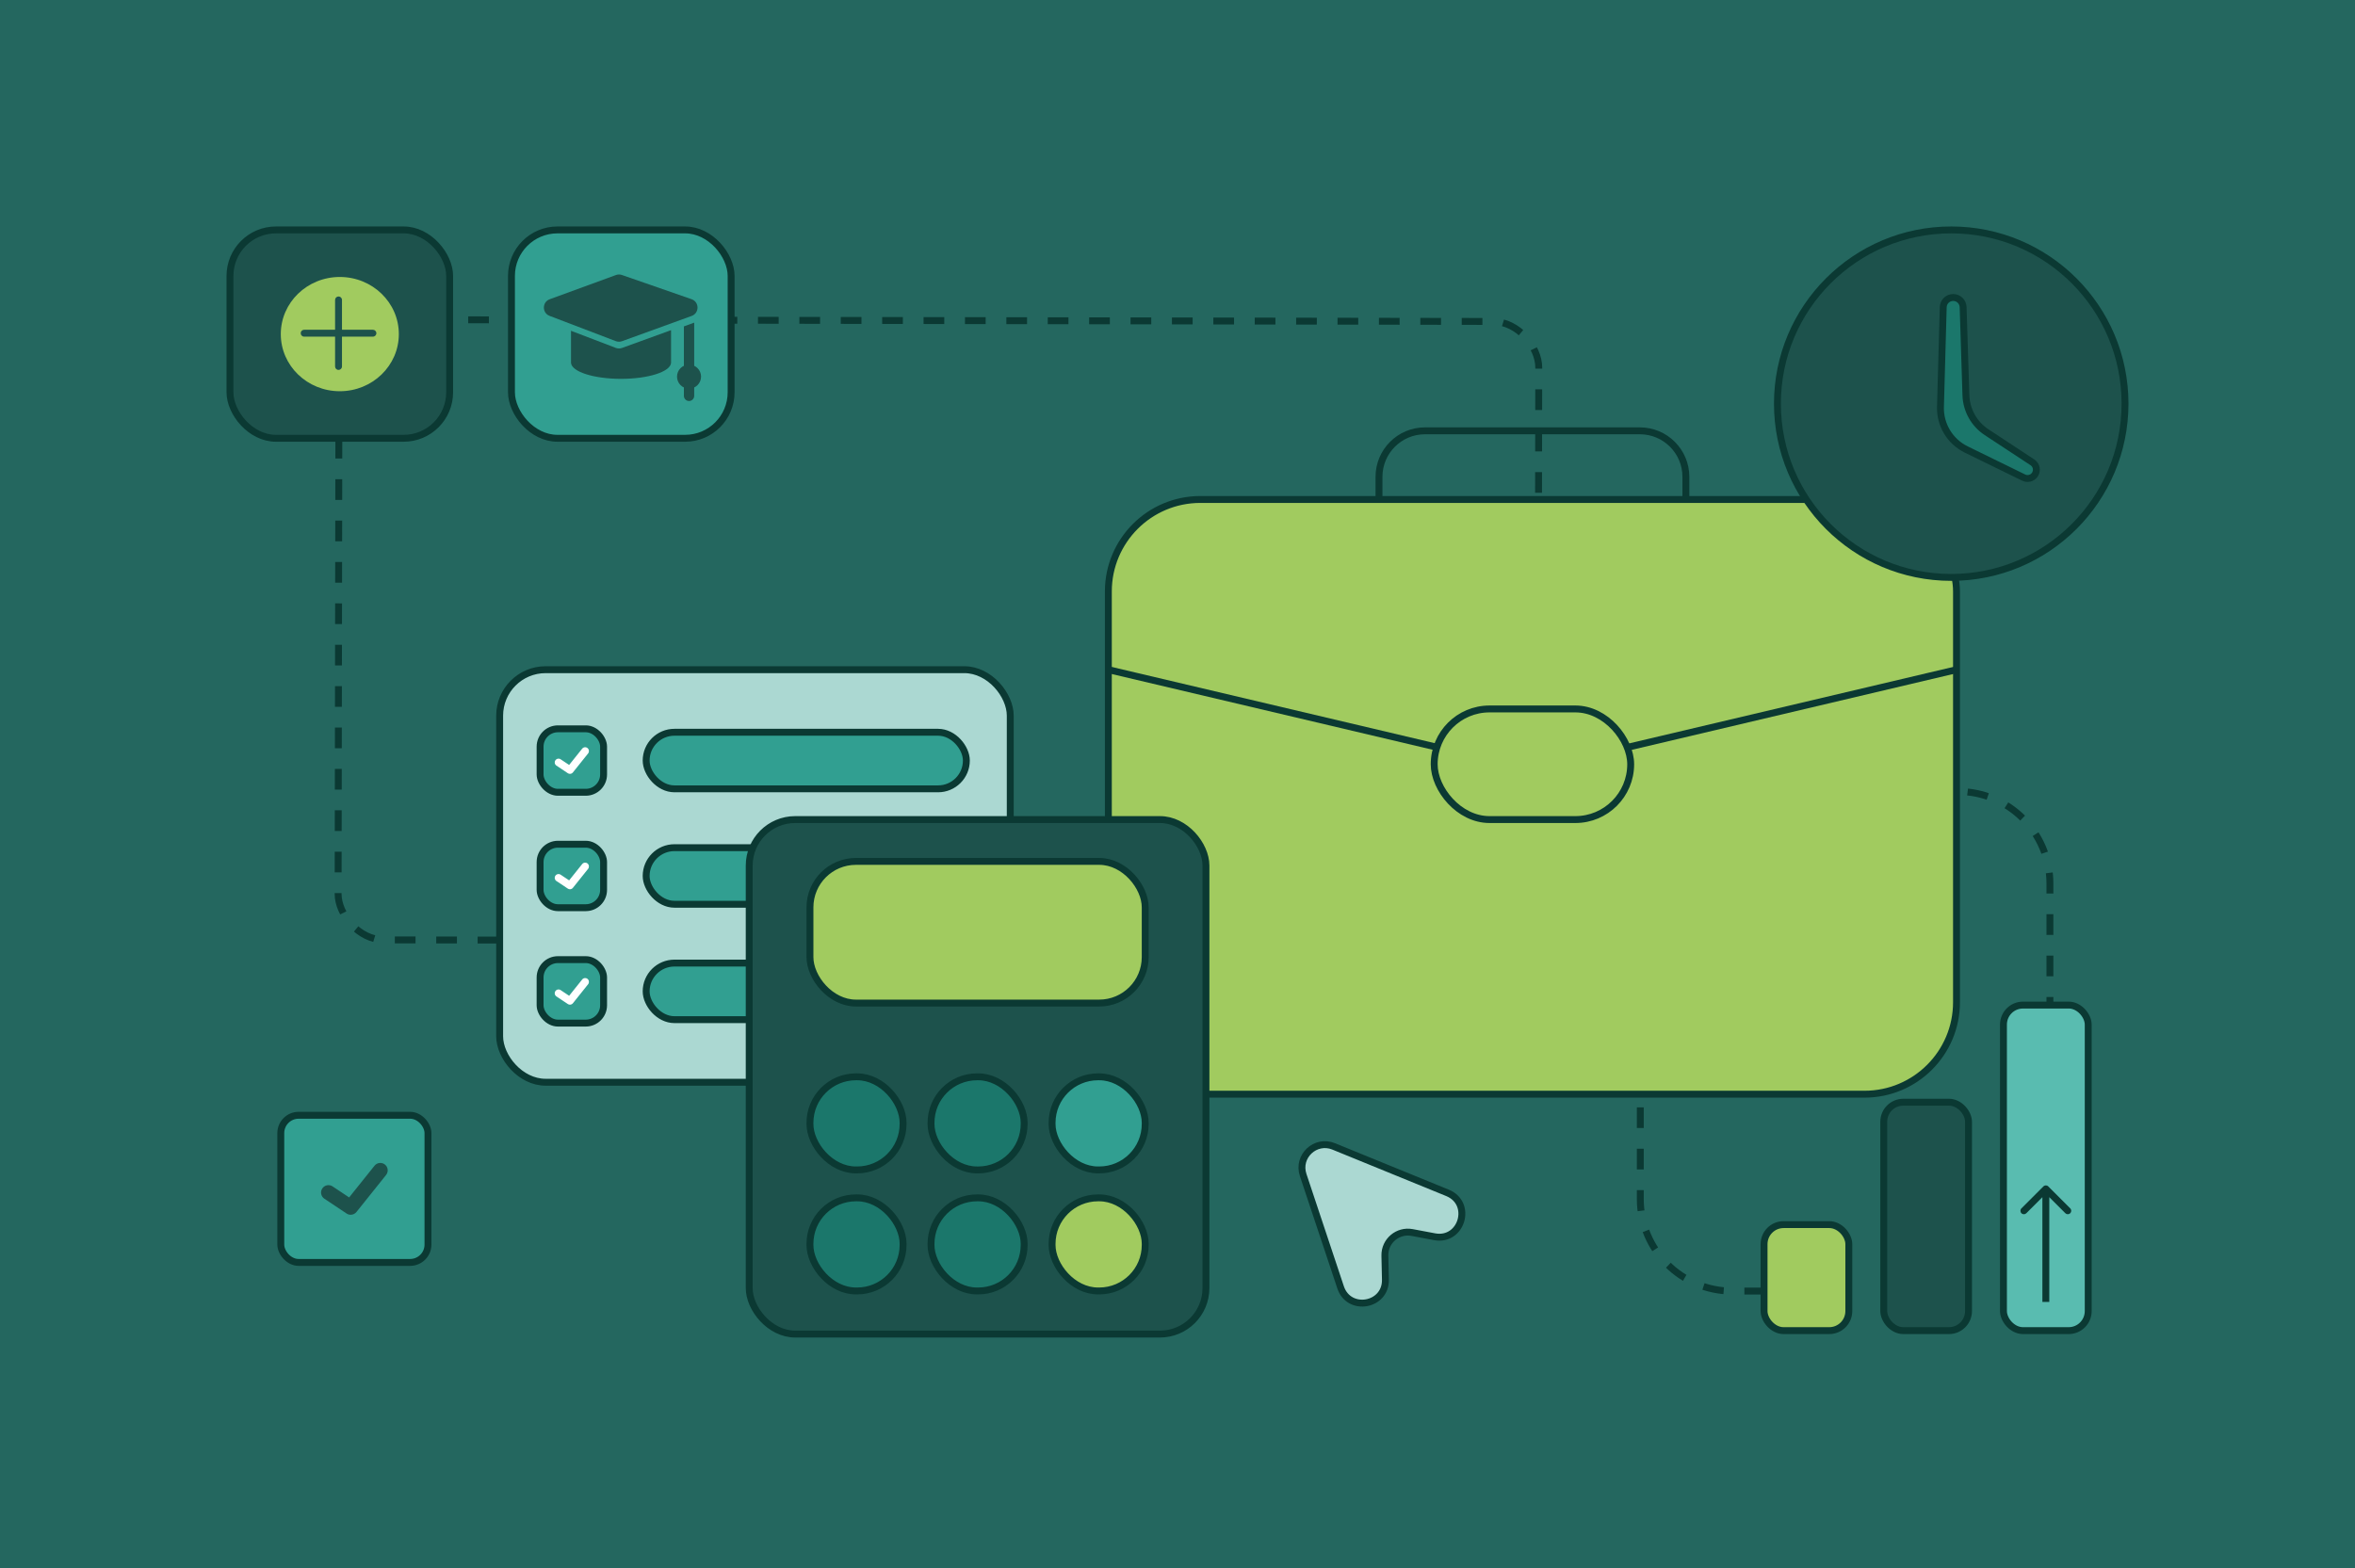 <?xml version="1.0" encoding="UTF-8"?> <svg xmlns="http://www.w3.org/2000/svg" width="1024" height="682" viewBox="0 0 1024 682" fill="none"><rect width="1024" height="682" fill="#24675F"></rect><path d="M765.547 344.256L851.345 344.256C873.436 344.256 891.345 362.164 891.345 384.256L891.345 446.275" stroke="#0B3933" stroke-width="3" stroke-dasharray="9 9"></path><path d="M803.49 561.542L753.235 561.542C731.144 561.542 713.235 543.633 713.235 521.542L713.235 419.236" stroke="#0B3933" stroke-width="3" stroke-dasharray="9 9"></path><rect x="668.68" y="409.591" width="521.693" height="269.75" rx="20" transform="rotate(-179.909 668.68 409.591)" stroke="#0B3933" stroke-width="3" stroke-dasharray="9 9"></rect><path d="M582.92 559.925L566.635 511.03C563.934 502.922 571.99 495.382 579.902 498.612L629.396 518.817C640.555 523.372 635.612 540.132 623.767 537.902L614.023 536.068C607.778 534.893 602.035 539.763 602.175 546.116L602.405 556.544C602.658 568.014 586.545 570.81 582.92 559.925Z" fill="#ABD8D2" stroke="#0B3933" stroke-width="3"></path><rect x="217.258" y="291.27" width="222.021" height="179.434" rx="20" fill="#ABD8D2" stroke="#0B3933" stroke-width="3"></rect><rect x="280.959" y="318.488" width="139.234" height="24.607" rx="12.303" fill="#319F91" stroke="#0B3933" stroke-width="3"></rect><rect x="234.844" y="316.988" width="27.607" height="27.607" rx="7.757" fill="#319F91"></rect><rect x="234.844" y="316.988" width="27.607" height="27.607" rx="7.757" stroke="#0B3933" stroke-width="3"></rect><path d="M253.141 325.625L247.476 332.708L243.778 330.243C243.017 329.735 241.99 329.942 241.485 330.701C240.979 331.461 241.184 332.486 241.942 332.994L246.902 336.3C247.183 336.487 247.502 336.578 247.82 336.578C248.306 336.578 248.787 336.363 249.111 335.958L255.723 327.692C256.294 326.978 256.178 325.938 255.465 325.367C254.753 324.799 253.711 324.913 253.141 325.625Z" fill="white"></path><rect x="280.959" y="368.684" width="139.234" height="24.607" rx="12.303" fill="#319F91" stroke="#0B3933" stroke-width="3"></rect><rect x="234.844" y="367.184" width="27.607" height="27.607" rx="7.757" fill="#319F91"></rect><rect x="234.844" y="367.184" width="27.607" height="27.607" rx="7.757" stroke="#0B3933" stroke-width="3"></rect><path d="M253.141 375.821L247.476 382.903L243.778 380.438C243.017 379.93 241.99 380.137 241.485 380.896C240.979 381.656 241.184 382.681 241.942 383.189L246.902 386.495C247.183 386.682 247.502 386.773 247.82 386.773C248.306 386.773 248.787 386.558 249.111 386.153L255.723 377.887C256.294 377.173 256.178 376.133 255.465 375.563C254.753 374.994 253.711 375.108 253.141 375.821Z" fill="white"></path><rect x="280.959" y="418.88" width="139.234" height="24.607" rx="12.303" fill="#319F91" stroke="#0B3933" stroke-width="3"></rect><rect x="234.844" y="417.38" width="27.607" height="27.607" rx="7.757" fill="#319F91"></rect><rect x="234.844" y="417.38" width="27.607" height="27.607" rx="7.757" stroke="#0B3933" stroke-width="3"></rect><path d="M253.141 426.017L247.476 433.099L243.778 430.634C243.017 430.127 241.99 430.333 241.485 431.092C240.979 431.853 241.184 432.878 241.942 433.385L246.902 436.691C247.183 436.878 247.502 436.969 247.82 436.969C248.306 436.969 248.787 436.754 249.111 436.349L255.723 428.083C256.294 427.369 256.178 426.329 255.465 425.759C254.753 425.19 253.711 425.304 253.141 426.017Z" fill="white"></path><rect x="100" y="100" width="95.511" height="90.626" rx="20" fill="#1D524C" stroke="#0B3933" stroke-width="3"></rect><path d="M147.757 120.468C161.931 120.468 173.422 131.592 173.422 145.313C173.422 159.035 161.931 170.159 147.757 170.159C133.582 170.159 122.092 159.035 122.092 145.313C122.092 131.592 133.583 120.468 147.757 120.468ZM147.201 128.946C146.373 128.946 145.701 129.618 145.701 130.446V143.424H132.25C131.422 143.424 130.75 144.096 130.75 144.924C130.75 145.752 131.422 146.424 132.25 146.424H145.701V159.392C145.701 160.22 146.373 160.892 147.201 160.892C148.029 160.891 148.701 160.22 148.701 159.392V146.424H162.15C162.979 146.424 163.65 145.752 163.65 144.924C163.65 144.096 162.979 143.424 162.15 143.424H148.701V130.446C148.701 129.618 148.029 128.946 147.201 128.946Z" fill="#A1CB5F"></path><rect x="222.393" y="100" width="95.511" height="90.626" rx="20" fill="#319F91" stroke="#0B3933" stroke-width="3"></rect><path d="M267.819 119.623C268.656 119.317 269.573 119.31 270.414 119.602L300.701 130.128C304.137 131.322 304.17 136.17 300.751 137.411L270.465 148.4C269.593 148.717 268.636 148.709 267.769 148.378L238.98 137.388C235.64 136.113 235.673 131.376 239.031 130.149L267.819 119.623Z" fill="#1D524C"></path><path d="M291.787 157.871H291.778C291.462 161.703 281.849 164.778 270.035 164.778C258.221 164.778 248.607 161.703 248.291 157.871H248.283V143.873L267.77 151.312C268.636 151.643 269.594 151.65 270.466 151.334L291.787 143.598V157.871Z" fill="#1D524C"></path><path d="M297.367 141.962L301.851 140.329V172.171C301.851 173.409 300.847 174.413 299.609 174.413V174.413C298.371 174.413 297.367 173.409 297.367 172.171V141.962Z" fill="#1D524C"></path><circle cx="299.608" cy="163.813" r="5.226" fill="#1D524C"></circle><rect x="767.047" y="532.631" width="36.857" height="46.109" rx="8.5" fill="#A1CB5F" stroke="#0B3933" stroke-width="3"></rect><rect x="819.094" y="479.393" width="36.857" height="99.346" rx="8.5" fill="#1D524C" stroke="#0B3933" stroke-width="3"></rect><rect x="871.141" y="437.144" width="36.857" height="141.596" rx="8.5" fill="#59BCB0" stroke="#0B3933" stroke-width="3"></rect><path d="M890.631 516.014C890.045 515.428 889.095 515.428 888.51 516.014L878.964 525.56C878.378 526.146 878.378 527.096 878.964 527.681C879.549 528.267 880.499 528.267 881.085 527.681L889.57 519.196L898.056 527.681C898.641 528.267 899.591 528.267 900.177 527.681C900.763 527.096 900.763 526.146 900.177 525.56L890.631 516.014ZM889.57 566.265L891.07 566.265L891.07 517.075L889.57 517.075L888.07 517.075L888.07 566.265L889.57 566.265Z" fill="#0B3933"></path><path d="M733.054 233.397V207.382C733.054 196.336 724.099 187.382 713.054 187.382H619.613C608.568 187.382 599.613 196.336 599.613 207.382V233.397" stroke="#0B3933" stroke-width="3"></path><rect x="481.932" y="217.241" width="368.793" height="258.665" rx="40" fill="#A1CB5F" stroke="#0B3933" stroke-width="3"></rect><path d="M481.932 291.27L661.736 333.713C664.757 334.426 667.904 334.426 670.925 333.712L850.726 291.27" stroke="#0B3933" stroke-width="3"></path><rect x="623.615" y="308.349" width="85.439" height="48.113" rx="24.057" fill="#A1CB5F" stroke="#0B3933" stroke-width="3"></rect><circle cx="848.432" cy="175.568" r="75.568" fill="#1D524C" stroke="#0B3933" stroke-width="3"></circle><path d="M844.957 133.589L843.752 176.976C843.534 184.81 847.913 192.05 854.953 195.495L879.944 207.725C881.626 208.548 883.655 208.034 884.743 206.511C886.006 204.743 885.547 202.28 883.732 201.086L863.818 187.985C858.383 184.409 855.027 178.414 854.82 171.911L853.603 133.572C853.529 131.238 851.616 129.384 849.28 129.384C846.939 129.384 845.022 131.248 844.957 133.589Z" fill="#1B776B" stroke="#0B3933" stroke-width="3"></path><rect x="325.775" y="356.462" width="198.596" height="223.777" rx="20" fill="#1D524C" stroke="#0B3933" stroke-width="3"></rect><rect x="352.184" y="468.349" width="40.496" height="40.496" rx="20" fill="#1B776B" stroke="#0B3933" stroke-width="3"></rect><rect x="352.184" y="520.992" width="40.496" height="40.496" rx="20" fill="#1B776B" stroke="#0B3933" stroke-width="3"></rect><rect x="404.826" y="468.35" width="40.496" height="40.496" rx="20" fill="#1B776B" stroke="#0B3933" stroke-width="3"></rect><rect x="404.826" y="520.992" width="40.496" height="40.496" rx="20" fill="#1B776B" stroke="#0B3933" stroke-width="3"></rect><rect x="457.465" y="468.349" width="40.496" height="40.496" rx="20" fill="#319F91" stroke="#0B3933" stroke-width="3"></rect><rect x="457.467" y="520.992" width="40.496" height="40.496" rx="20" fill="#A1CB5F" stroke="#0B3933" stroke-width="3"></rect><rect x="352.184" y="374.655" width="145.778" height="61.615" rx="20" fill="#A1CB5F" stroke="#0B3933" stroke-width="3"></rect><rect x="122.092" y="485.075" width="64" height="64" rx="7.757" fill="#319F91"></rect><rect x="122.092" y="485.075" width="64" height="64" rx="7.757" stroke="#0B3933" stroke-width="3"></rect><path d="M162.849 507.01L151.812 520.807L144.607 516.005C143.126 515.016 141.126 515.419 140.14 516.897C139.155 518.378 139.554 520.375 141.032 521.364L150.694 527.805C151.242 528.169 151.863 528.346 152.482 528.346C153.429 528.346 154.366 527.928 154.997 527.139L167.88 511.035C168.991 509.644 168.765 507.618 167.377 506.507C165.989 505.399 163.96 505.622 162.849 507.01Z" fill="#1D524C"></path></svg> 